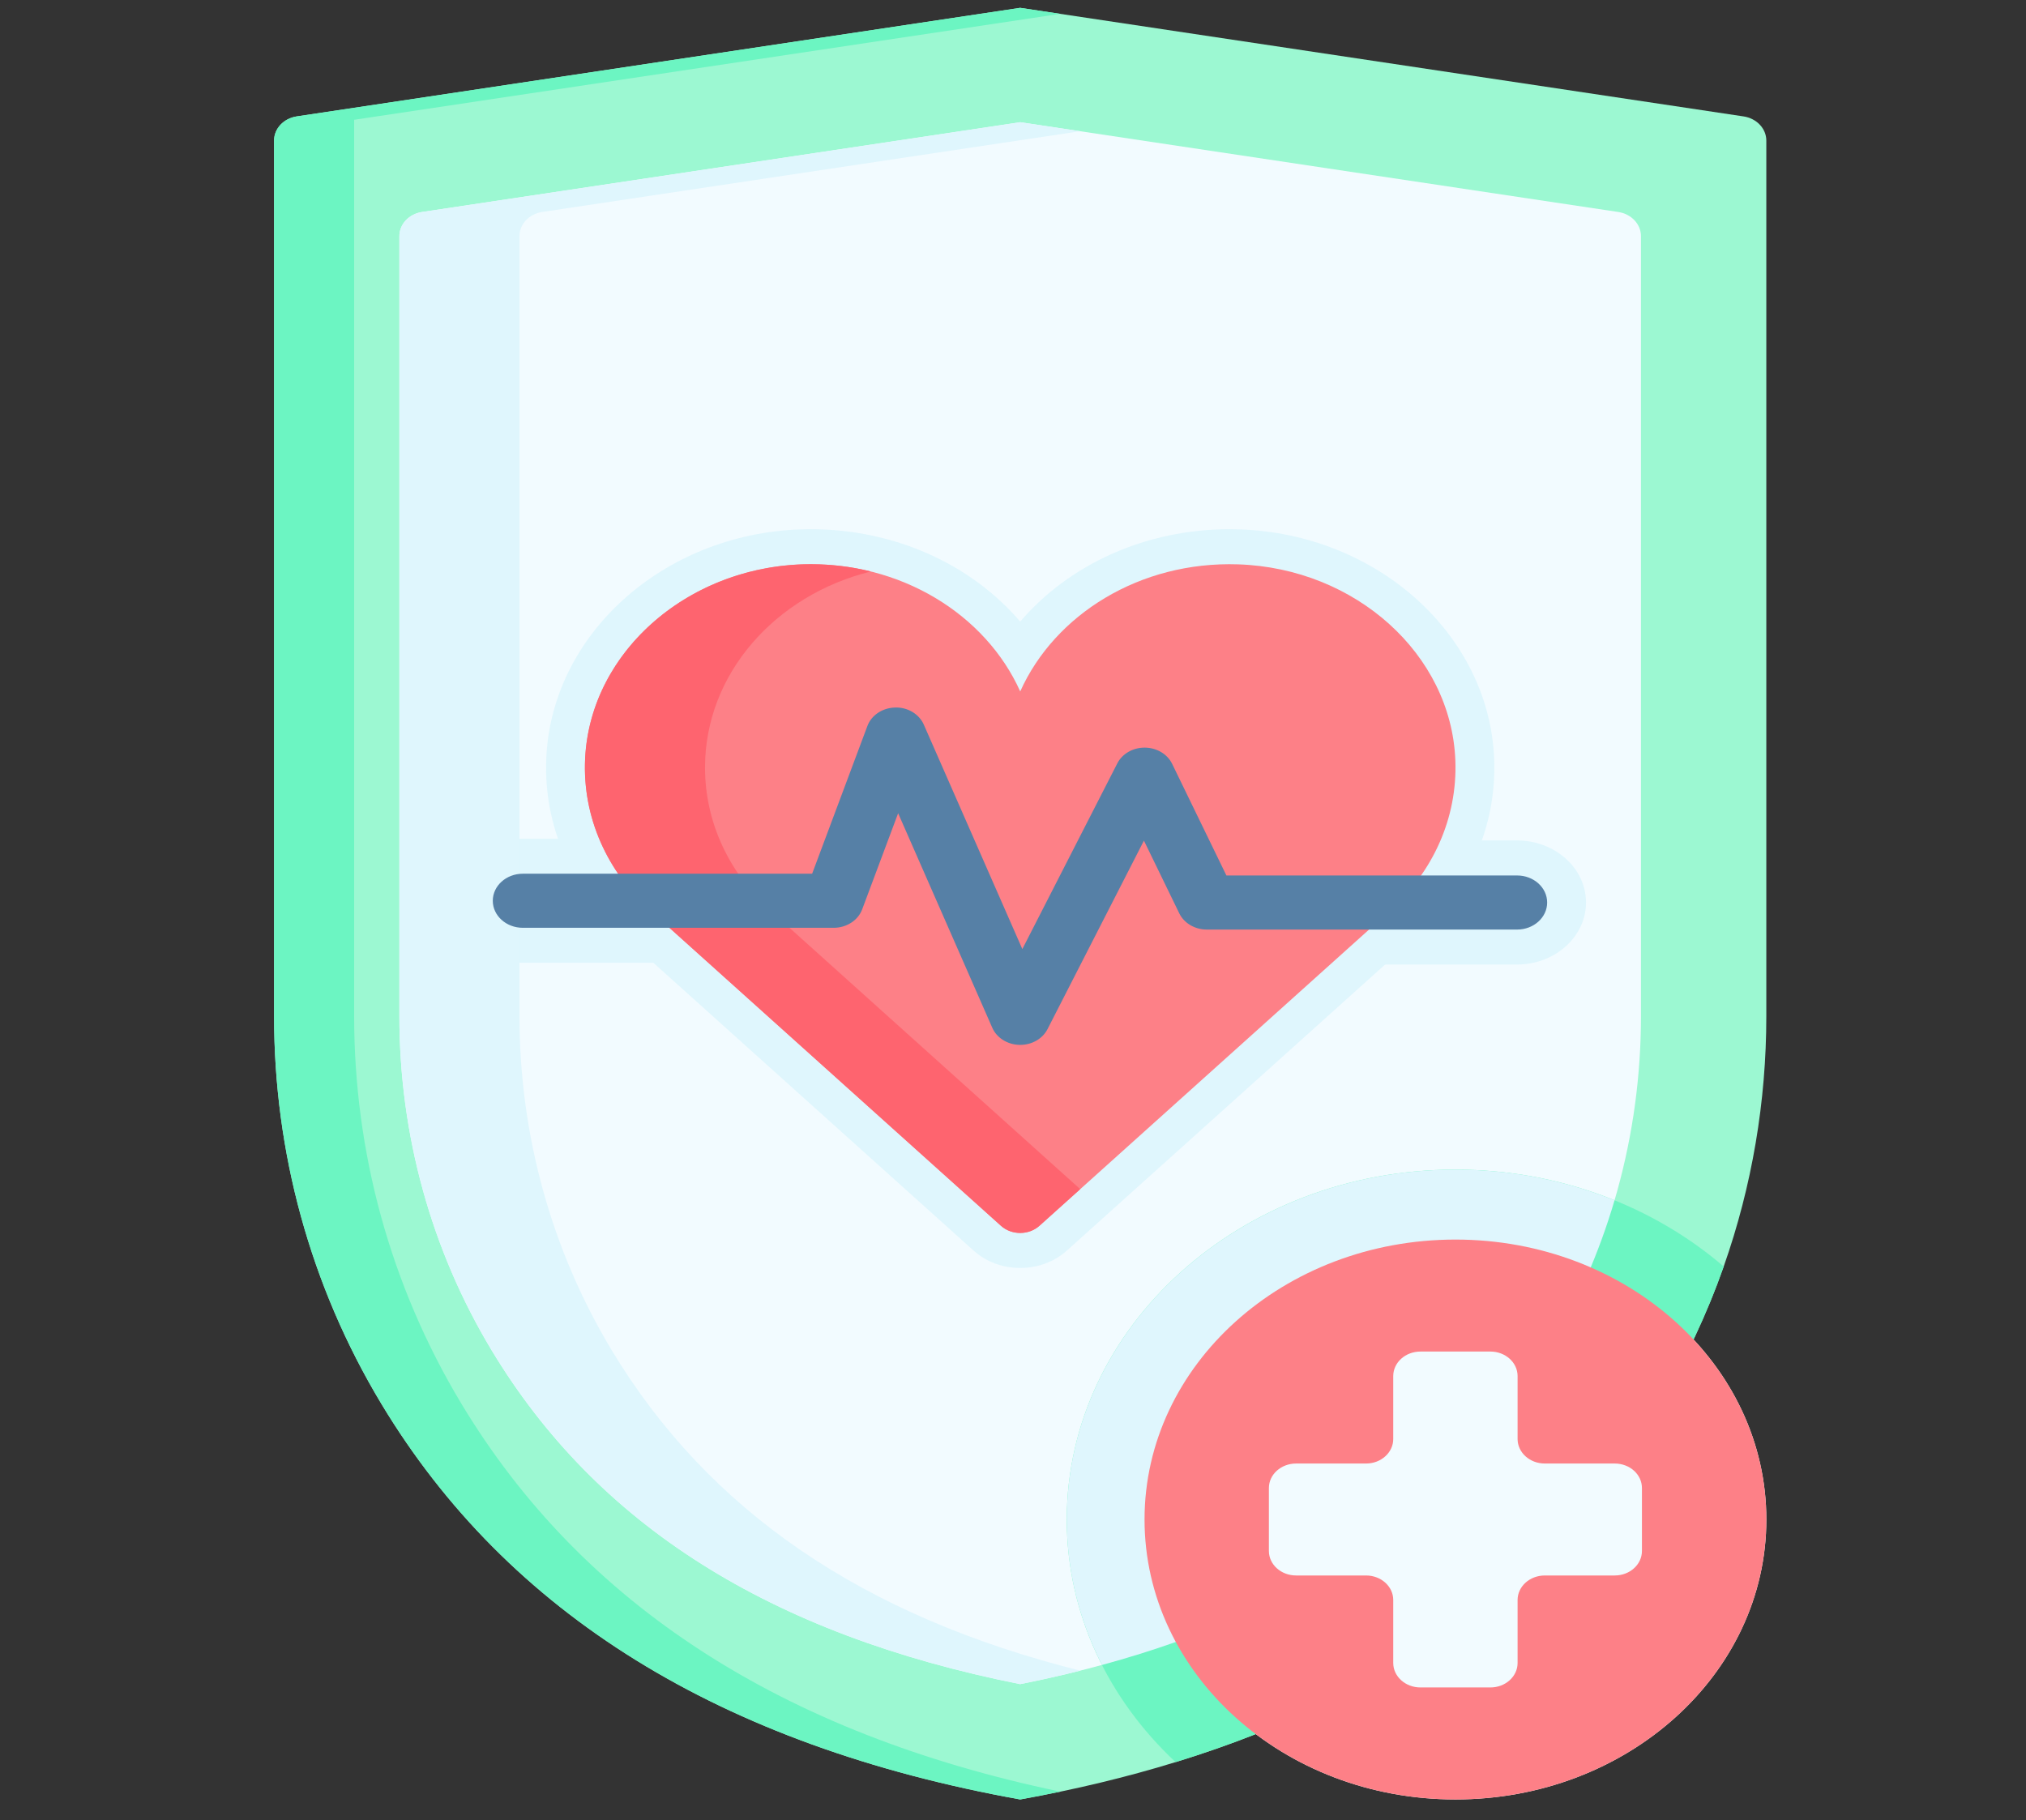 <svg width="69" height="62" viewBox="0 0 69 62" fill="none" xmlns="http://www.w3.org/2000/svg">
<rect x="0" y="0" width="69" height="62" fill="#333333" stroke="none"/>
<g clip-path="url(#clip0)">
<path d="M60.156 4.788V34.61C60.156 37.511 59.672 40.391 58.705 43.138C58.136 44.753 57.4 46.322 56.496 47.823C52.978 53.66 47.493 57.724 40.038 60.018C38.372 60.531 36.608 60.955 34.744 61.29C24.547 59.453 17.297 54.965 12.992 47.823C10.552 43.773 9.334 39.218 9.334 34.61V4.788C9.334 4.38 9.661 4.032 10.108 3.965L34.744 0.267L59.381 3.965C59.827 4.032 60.156 4.38 60.156 4.788Z" fill="#9CF8D2"/>
<path d="M34.744 57.362C26.223 55.666 20.33 51.94 16.744 45.99C14.688 42.579 13.602 38.645 13.602 34.611V8.043C13.602 7.635 13.929 7.287 14.376 7.22L34.744 4.163L55.113 7.22C55.559 7.287 55.887 7.635 55.887 8.043V34.611C55.887 38.645 54.8 42.579 52.745 45.99C49.158 51.94 43.265 55.666 34.744 57.362Z" fill="#F2FBFF"/>
<path d="M34.745 43.187C34.145 43.187 33.581 42.976 33.156 42.594C33.156 42.594 21.225 31.87 21.195 31.843C19.433 30.233 18.515 28.105 18.604 25.849C18.77 21.622 22.578 18.188 27.272 18.031C27.387 18.027 27.5 18.025 27.613 18.025C30.463 18.025 33.068 19.212 34.745 21.172C36.423 19.212 39.028 18.025 41.878 18.025C41.991 18.025 42.105 18.027 42.219 18.031C46.913 18.188 50.721 21.622 50.887 25.849C50.976 28.105 50.057 30.233 48.3 31.839C48.266 31.871 36.335 42.594 36.335 42.594C35.91 42.977 35.346 43.187 34.745 43.187Z" fill="#DFF6FD"/>
<path d="M34.681 36.78C33.741 36.757 32.91 36.232 32.564 35.445L30.686 31.167L30.616 31.354C30.294 32.215 29.401 32.793 28.393 32.793H17.805C16.512 32.793 15.459 31.845 15.459 30.68C15.459 29.515 16.512 28.567 17.805 28.567H26.707L28.287 24.344C28.599 23.51 29.464 22.933 30.44 22.907C30.468 22.906 30.496 22.905 30.524 22.905C31.47 22.905 32.341 23.442 32.692 24.242L34.91 29.295L36.85 25.501C37.232 24.754 38.069 24.271 38.981 24.271H39.004C39.926 24.279 40.761 24.776 41.13 25.537L42.633 28.626H51.668C52.962 28.626 54.015 29.574 54.015 30.739C54.015 31.904 52.962 32.852 51.668 32.852H41.099C40.167 32.852 39.323 32.355 38.95 31.586L38.928 31.541L36.877 35.551C36.495 36.298 35.659 36.781 34.746 36.781C34.725 36.781 34.703 36.781 34.681 36.78Z" fill="#DFF6FD"/>
<path d="M36.108 61.023C35.66 61.118 35.206 61.206 34.745 61.29C24.548 59.453 17.297 54.964 12.994 47.823C10.553 43.774 9.334 39.218 9.334 34.61V4.787C9.334 4.379 9.661 4.031 10.108 3.964L34.745 0.267L36.108 0.472L12.061 4.08V34.61C12.061 39.218 13.28 43.773 15.721 47.823C19.829 54.641 26.626 59.042 36.108 61.023Z" fill="#6CF5C2"/>
<path d="M54.987 40.882C54.461 42.671 53.711 44.388 52.744 45.99C49.564 51.269 44.567 54.795 37.531 56.709C36.761 55.201 36.332 53.521 36.332 51.755C36.332 45.183 42.27 39.836 49.568 39.836C51.498 39.836 53.332 40.211 54.987 40.882Z" fill="#F2FBFF"/>
<path d="M36.79 56.903C36.126 57.069 35.444 57.223 34.745 57.362C26.224 55.666 20.331 51.941 16.743 45.99C14.688 42.58 13.602 38.645 13.602 34.61V8.043C13.602 7.635 13.929 7.287 14.376 7.22L34.745 4.162L36.79 4.469L18.466 7.22C18.02 7.287 17.692 7.635 17.692 8.043V34.61C17.692 38.645 18.779 42.58 20.834 45.99C24.127 51.452 29.363 55.039 36.79 56.903Z" fill="#DFF6FD"/>
<path d="M47.357 31.003C48.785 29.697 49.643 27.885 49.565 25.892C49.423 22.289 46.171 19.356 42.17 19.222C38.816 19.11 35.92 20.934 34.746 23.55C33.571 20.934 30.675 19.11 27.321 19.222C23.321 19.356 20.069 22.289 19.927 25.892C19.848 27.885 20.706 29.698 22.134 31.003H22.134L22.138 31.007C22.164 31.03 22.19 31.053 22.216 31.077L34.091 41.751C34.453 42.076 35.039 42.076 35.401 41.751L47.276 31.077C47.302 31.053 47.328 31.03 47.354 31.007L47.358 31.003L47.357 31.003Z" fill="#FD8087"/>
<path d="M26.305 31.077L36.789 40.502L35.399 41.751C35.037 42.076 34.451 42.076 34.09 41.751L22.215 31.077L22.137 31.007L22.133 31.003C20.688 29.682 19.826 27.84 19.928 25.82C20.114 22.145 23.528 19.217 27.613 19.217C28.321 19.217 29.007 19.303 29.658 19.465C26.402 20.27 24.011 22.956 24.011 26.143C24.011 28.037 24.856 29.753 26.224 31.003L26.228 31.007L26.305 31.077Z" fill="#FE646F"/>
<path d="M34.747 35.589C34.737 35.589 34.728 35.589 34.718 35.589C34.309 35.578 33.946 35.349 33.795 35.007L30.588 27.699L29.363 30.974C29.222 31.349 28.832 31.601 28.393 31.601H17.806C17.241 31.601 16.783 31.189 16.783 30.68C16.783 30.172 17.241 29.759 17.806 29.759H27.659L29.542 24.725C29.679 24.359 30.056 24.108 30.485 24.099C30.911 24.083 31.304 24.321 31.462 24.68L34.818 32.326L38.053 26C38.22 25.673 38.583 25.464 38.982 25.464H38.991C39.394 25.468 39.757 25.683 39.919 26.015L41.768 29.819H51.669C52.234 29.819 52.692 30.231 52.692 30.74C52.692 31.248 52.234 31.661 51.669 31.661H41.1C40.694 31.661 40.326 31.444 40.163 31.109L38.959 28.632L35.675 35.053C35.508 35.38 35.145 35.589 34.747 35.589Z" fill="#5680A6"/>
<path d="M49.569 61.29C55.417 61.29 60.157 57.021 60.157 51.755C60.157 46.489 55.417 42.22 49.569 42.22C43.721 42.22 38.98 46.489 38.98 51.755C38.98 57.021 43.721 61.29 49.569 61.29Z" fill="white"/>
<path d="M58.705 43.138C58.135 44.753 57.4 46.322 56.495 47.823C52.977 53.66 47.492 57.724 40.038 60.018C37.743 57.874 36.332 54.96 36.332 51.755C36.332 45.183 42.27 39.836 49.568 39.836C53.107 39.836 56.327 41.095 58.705 43.138Z" fill="#6CF5C2"/>
<path d="M54.987 40.882C54.461 42.671 53.711 44.388 52.744 45.99C49.564 51.269 44.567 54.795 37.531 56.709C36.761 55.201 36.332 53.521 36.332 51.755C36.332 45.183 42.27 39.836 49.568 39.836C51.498 39.836 53.332 40.211 54.987 40.882Z" fill="#DFF6FD"/>
<path d="M49.569 61.29C55.417 61.29 60.157 57.021 60.157 51.755C60.157 46.489 55.417 42.22 49.569 42.22C43.721 42.22 38.98 46.489 38.98 51.755C38.98 57.021 43.721 61.29 49.569 61.29Z" fill="#FD8087"/>
<path d="M54.994 49.848H52.612C52.1 49.848 51.685 49.474 51.685 49.013V46.868C51.685 46.407 51.27 46.034 50.759 46.034H48.377C47.865 46.034 47.45 46.407 47.45 46.868V49.013C47.45 49.474 47.035 49.848 46.524 49.848H44.141C43.63 49.848 43.215 50.221 43.215 50.682V52.827C43.215 53.288 43.63 53.661 44.141 53.661H46.524C47.035 53.661 47.45 54.035 47.45 54.495V56.641C47.45 57.102 47.865 57.475 48.377 57.475H50.759C51.27 57.475 51.685 57.102 51.685 56.641V54.495C51.685 54.035 52.1 53.661 52.612 53.661H54.994C55.506 53.661 55.92 53.288 55.92 52.827V50.682C55.92 50.221 55.506 49.848 54.994 49.848Z" fill="#F2FBFF"/>
</g>
<defs>
<clipPath id="clip0">
<rect width="67.767" height="61.023" fill="white" transform="translate(0.861 0.267)"/>
</clipPath>
</defs>
</svg>
